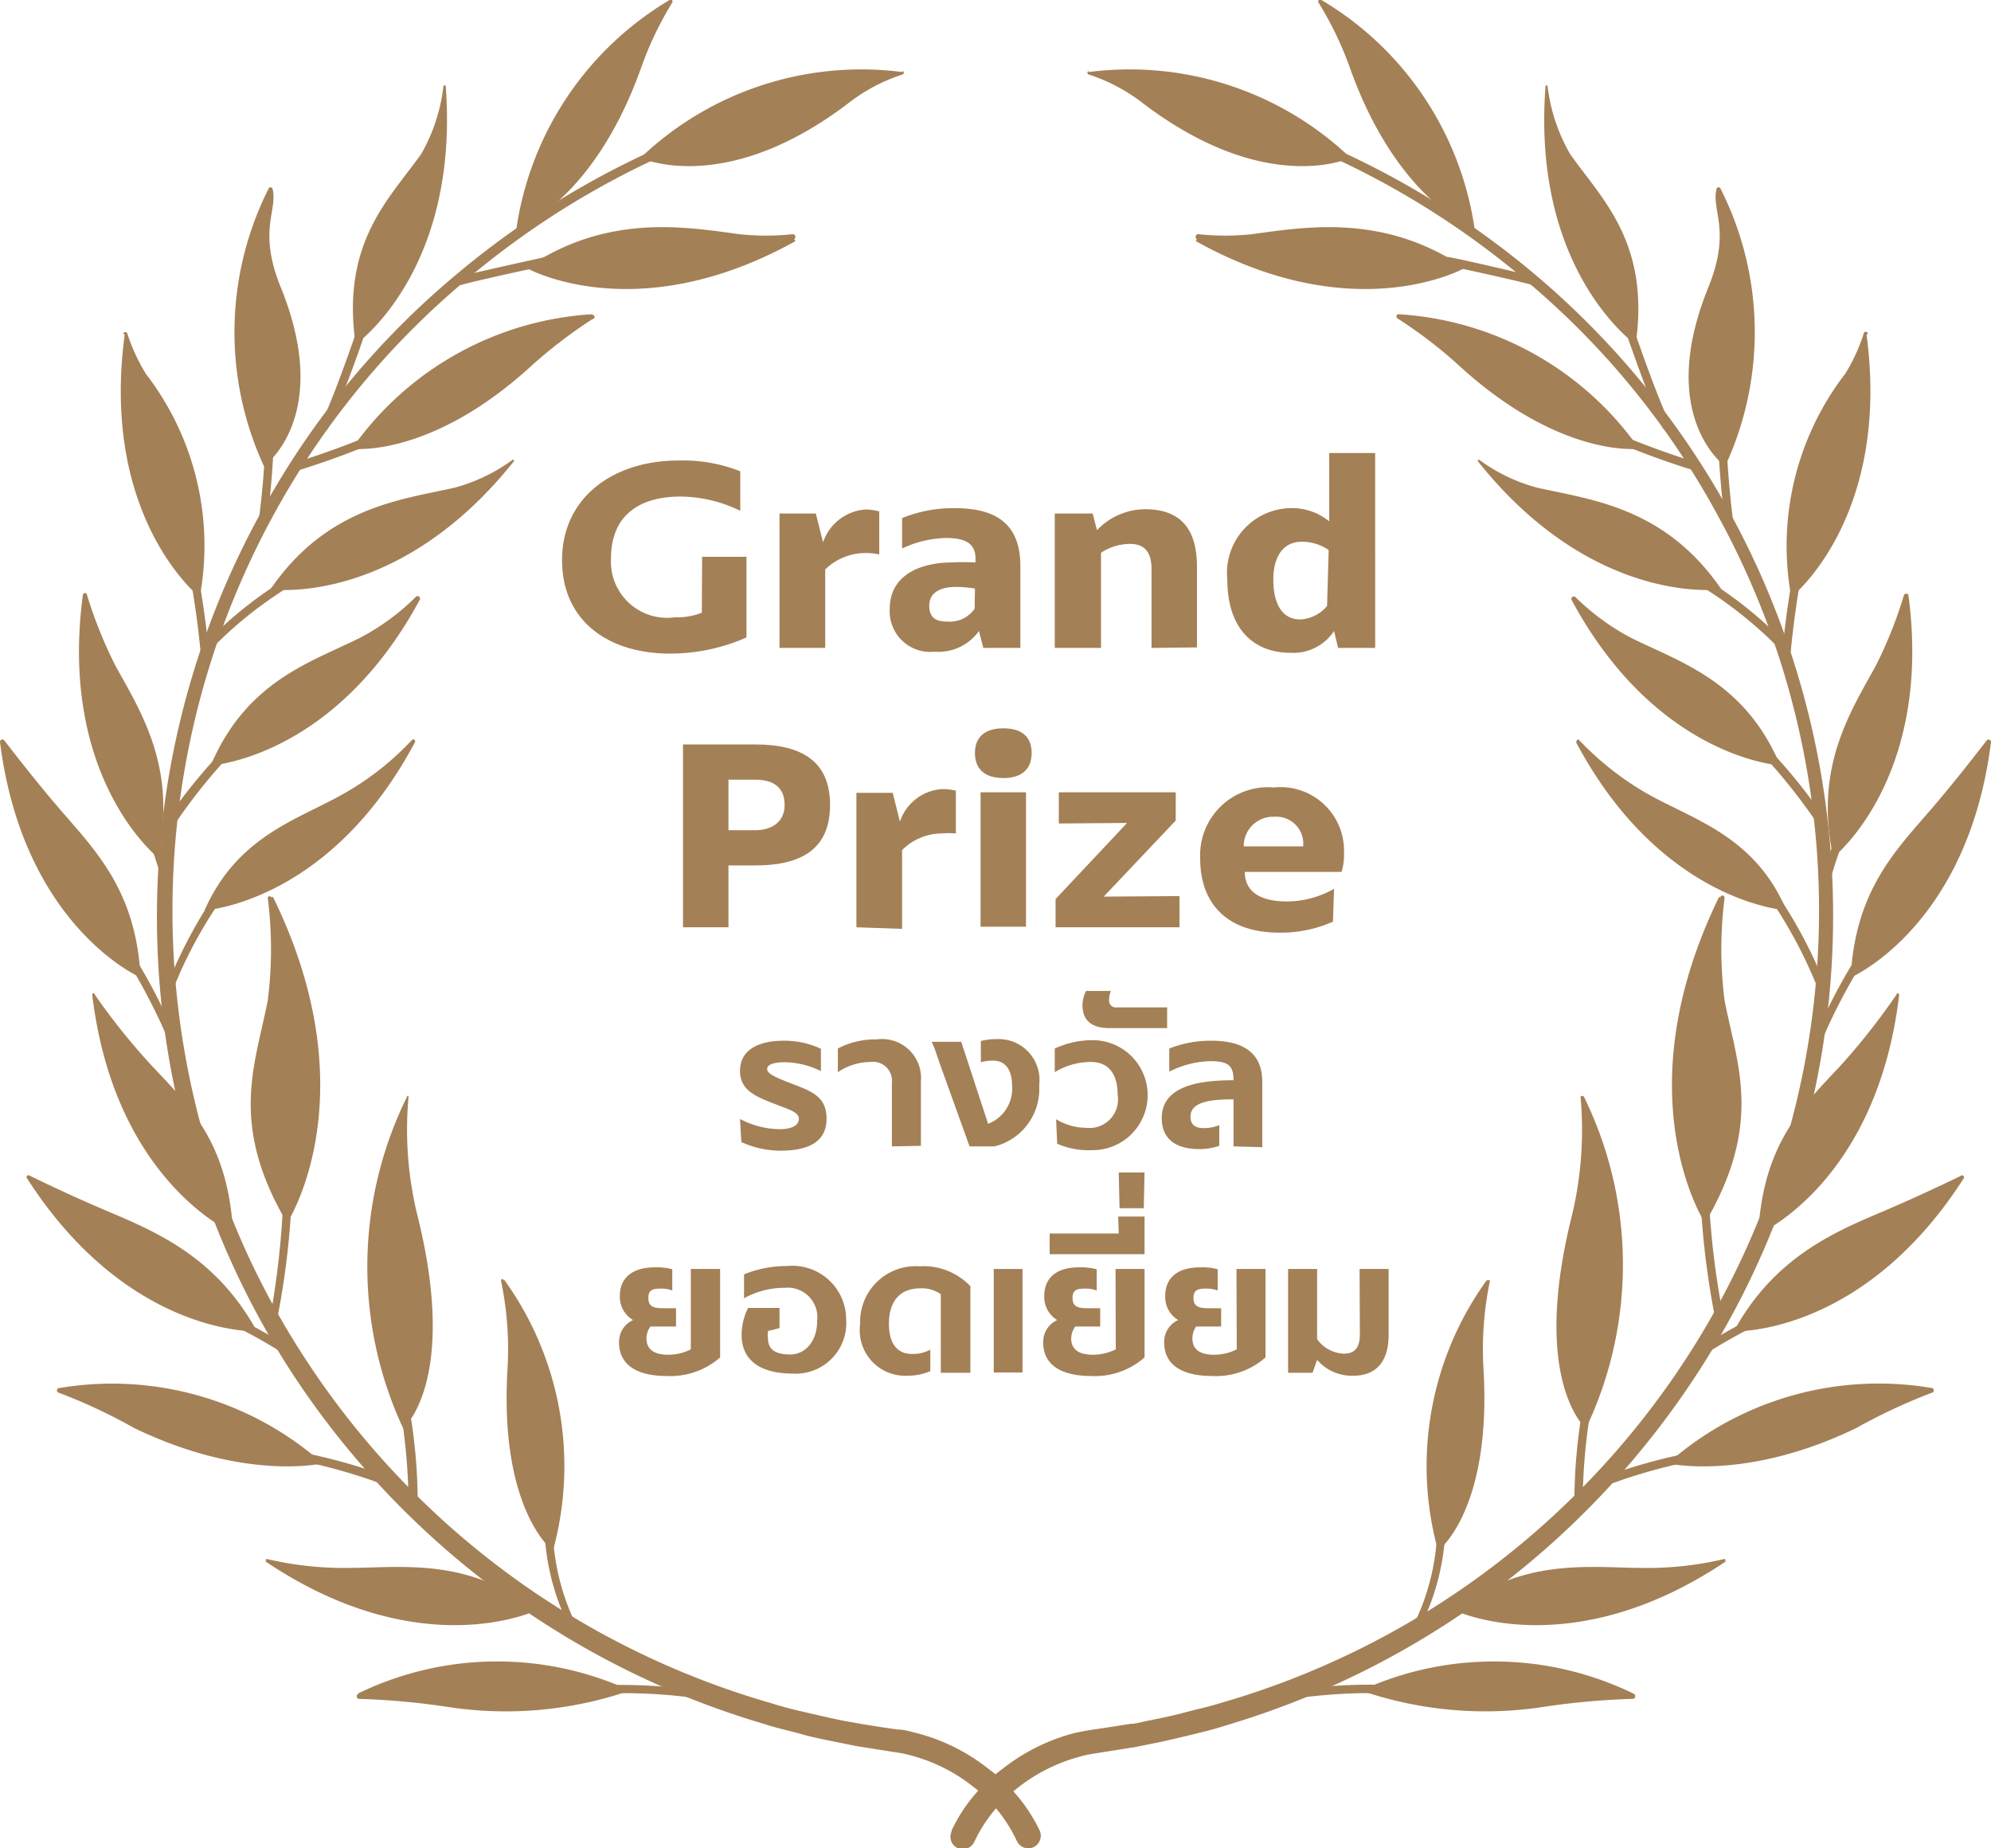 <svg xmlns="http://www.w3.org/2000/svg" viewBox="0 0 74.07 68.75"><defs><style>.cls-1{fill:#a48056;}</style></defs><title>award_grandprize</title><g id="Layer_2" data-name="Layer 2"><g id="Layer_1-2" data-name="Layer 1"><path class="cls-1" d="M17.07,10.6a.15.15,0,0,1,0-.3c.45-.14,3.1-.71,3.21-.74a.16.16,0,0,1,.07.31s-2.76.59-3.19.73h-.05"/><path class="cls-1" d="M9.74,19.59h0a.15.15,0,0,1-.12-.18,31.09,31.09,0,0,0,.27-3.62.17.17,0,0,1,.16-.15.16.16,0,0,1,.15.16,29.69,29.69,0,0,1-.28,3.67.15.15,0,0,1-.15.12"/><path class="cls-1" d="M12.05,16H12a.15.15,0,0,1-.07-.21c.53-1.09,1.37-3.58,1.38-3.6a.15.15,0,0,1,.19-.1.16.16,0,0,1,.1.2c0,.1-.85,2.53-1.4,3.64a.14.14,0,0,1-.13.08"/><path class="cls-1" d="M11,17.51a.16.16,0,0,1-.15-.12A.16.16,0,0,1,11,17.2a33.68,33.68,0,0,0,3.47-1.3.15.15,0,0,1,.2.08.14.14,0,0,1-.08.2,31,31,0,0,1-3.51,1.32h0"/><path class="cls-1" d="M6.31,30.74l-.08,0a.17.17,0,0,1-.05-.22,20.42,20.42,0,0,1,2.49-3,.16.16,0,0,1,.22,0,.15.15,0,0,1,0,.21,20.71,20.71,0,0,0-2.44,3,.16.16,0,0,1-.14.08"/><path class="cls-1" d="M6.14,32.77A.16.16,0,0,1,6,32.65a21.41,21.41,0,0,0-1.4-3.58.15.15,0,0,1,.07-.21.16.16,0,0,1,.21.07,21,21,0,0,1,1.42,3.65.15.15,0,0,1-.11.18h0"/><path class="cls-1" d="M6.5,39a.15.15,0,0,1-.15-.1,21.06,21.06,0,0,0-1.77-3.41.16.16,0,0,1,0-.22.17.17,0,0,1,.22,0,21.22,21.22,0,0,1,1.8,3.47.15.15,0,0,1-.09.2h0"/><path class="cls-1" d="M7.49,42.82a.15.15,0,0,1-.13-.07,21.65,21.65,0,0,0-2.45-3,.14.14,0,0,1,0-.22.14.14,0,0,1,.21,0,20.73,20.73,0,0,1,2.51,3,.15.15,0,0,1-.06.21.11.11,0,0,1-.08,0"/><path class="cls-1" d="M10.68,50.37l-.09,0a21.11,21.11,0,0,0-3.42-1.75.16.16,0,1,1,.11-.29,21.39,21.39,0,0,1,3.49,1.79.17.17,0,0,1,0,.22.16.16,0,0,1-.13.06"/><path class="cls-1" d="M14.33,55.22h-.06a20.45,20.45,0,0,0-3.71-1,.16.16,0,0,1-.13-.18.16.16,0,0,1,.18-.13,20.85,20.85,0,0,1,3.78,1,.16.16,0,0,1,.09.2.16.16,0,0,1-.15.09"/><path class="cls-1" d="M26.15,63.2h0A19.71,19.71,0,0,0,22.28,63c-.07,0-.15-.07-.16-.15a.16.16,0,0,1,.15-.16,19.77,19.77,0,0,1,3.91.22.15.15,0,0,1,0,.3"/><path class="cls-1" d="M15.35,56.19h0A.15.15,0,0,1,15.2,56a22.07,22.07,0,0,0-.35-3.83A.16.16,0,0,1,15,52a.15.15,0,0,1,.18.12,20.46,20.46,0,0,1,.36,3.9.16.16,0,0,1-.16.15"/><path class="cls-1" d="M10.13,49.36h0a.15.15,0,0,1-.11-.19A31.89,31.89,0,0,0,10.52,45a.16.16,0,0,1,.17-.15.16.16,0,0,1,.14.17,30.08,30.08,0,0,1-.55,4.2.16.16,0,0,1-.15.12"/><path class="cls-1" d="M7.63,24.59a.15.15,0,0,1-.15-.15,33.68,33.68,0,0,0-.54-3.7.16.16,0,0,1,.31,0,34.35,34.35,0,0,1,.54,3.74.16.16,0,0,1-.15.16Z"/><path class="cls-1" d="M21.39,60.73a.16.16,0,0,1-.14-.08,8.79,8.79,0,0,1-1-4.12.16.16,0,0,1,.17-.14.15.15,0,0,1,.14.16,8.57,8.57,0,0,0,.93,4,.15.15,0,0,1-.07.21l-.07,0"/><path class="cls-1" d="M7.84,24.06a.15.15,0,0,1-.11,0,.16.16,0,0,1,0-.22A15,15,0,0,1,11.58,21a.15.15,0,0,1,.2.07.15.15,0,0,1-.07.21A15,15,0,0,0,8,24a.15.15,0,0,1-.11,0"/><path class="cls-1" d="M6.25,37h0a.16.16,0,0,1-.09-.2,17.51,17.51,0,0,1,2.17-4,.17.17,0,0,1,.22,0,.16.16,0,0,1,0,.22A16.33,16.33,0,0,0,6.4,36.9a.16.16,0,0,1-.15.1"/><path class="cls-1" d="M57,10.6h0c-.44-.14-3.17-.73-3.2-.73a.15.15,0,0,1-.11-.19.15.15,0,0,1,.18-.12c.11,0,2.77.6,3.22.74a.15.15,0,0,1,.1.19.15.15,0,0,1-.15.11"/><path class="cls-1" d="M64.33,19.59a.15.15,0,0,1-.15-.12,34.45,34.45,0,0,1-.28-3.67.16.16,0,0,1,.16-.16.16.16,0,0,1,.15.15,33.6,33.6,0,0,0,.27,3.62.15.15,0,0,1-.12.18h0"/><path class="cls-1" d="M62,16a.16.16,0,0,1-.14-.08c-.54-1.11-1.36-3.54-1.4-3.64a.17.17,0,0,1,.1-.2.16.16,0,0,1,.2.1s.85,2.51,1.38,3.6a.16.16,0,0,1-.07.21H62"/><path class="cls-1" d="M63.06,17.51h0a31.37,31.37,0,0,1-3.52-1.32.16.16,0,0,1-.08-.2.17.17,0,0,1,.21-.08,31.88,31.88,0,0,0,3.47,1.3.16.16,0,0,1,.11.19.16.16,0,0,1-.15.12"/><path class="cls-1" d="M67.76,30.74a.16.16,0,0,1-.13-.08,22.24,22.24,0,0,0-2.44-3,.14.14,0,0,1,0-.21.16.16,0,0,1,.22,0,20.59,20.59,0,0,1,2.48,3,.16.16,0,0,1,0,.22l-.08,0"/><path class="cls-1" d="M67.93,32.77h0a.16.16,0,0,1-.12-.18,21.56,21.56,0,0,1,1.43-3.65.15.15,0,0,1,.21-.07.16.16,0,0,1,.07.21,21.1,21.1,0,0,0-1.41,3.58.15.15,0,0,1-.15.12"/><path class="cls-1" d="M67.58,39h-.06a.15.15,0,0,1-.09-.2,20.2,20.2,0,0,1,1.81-3.47.16.16,0,0,1,.21,0,.17.17,0,0,1,0,.22,20.79,20.79,0,0,0-1.78,3.41.15.15,0,0,1-.14.1"/><path class="cls-1" d="M66.58,42.82a.12.12,0,0,1-.08,0,.15.15,0,0,1,0-.21,20.91,20.91,0,0,1,2.5-3,.16.16,0,0,1,.22.22,20.7,20.7,0,0,0-2.46,3,.15.15,0,0,1-.13.07"/><path class="cls-1" d="M63.4,50.37a.15.15,0,0,1-.09-.28,21.44,21.44,0,0,1,3.48-1.79.16.16,0,0,1,.2.09.16.16,0,0,1-.08.2,21,21,0,0,0-3.43,1.75.11.11,0,0,1-.08,0"/><path class="cls-1" d="M59.74,55.22a.14.14,0,0,1-.14-.09.15.15,0,0,1,.08-.2,20.88,20.88,0,0,1,3.79-1,.16.16,0,0,1,.05.31,20.27,20.27,0,0,0-3.72,1h-.06"/><path class="cls-1" d="M47.92,63.2a.15.15,0,0,1,0-.3,19.79,19.79,0,0,1,3.91-.22.14.14,0,0,1,.15.16.16.16,0,0,1-.16.15A20.52,20.52,0,0,0,48,63.2h0"/><path class="cls-1" d="M58.72,56.19a.15.15,0,0,1-.15-.15,20.77,20.77,0,0,1,.35-3.9.15.15,0,1,1,.3.06A21.42,21.42,0,0,0,58.88,56a.16.16,0,0,1-.15.16Z"/><path class="cls-1" d="M64,49.36a.15.15,0,0,1-.15-.12,30.65,30.65,0,0,1-.56-4.2.16.16,0,0,1,.15-.17.16.16,0,0,1,.16.15,30.75,30.75,0,0,0,.55,4.14.15.15,0,0,1-.12.19h0"/><path class="cls-1" d="M66.44,24.59h0a.15.15,0,0,1-.15-.16,34.35,34.35,0,0,1,.54-3.74.15.15,0,0,1,.18-.13.16.16,0,0,1,.12.18,37.35,37.35,0,0,0-.53,3.7.16.16,0,0,1-.16.15"/><path class="cls-1" d="M52.68,60.73l-.07,0a.16.16,0,0,1-.06-.21,8.51,8.51,0,0,0,.92-4,.16.16,0,0,1,.15-.16.15.15,0,0,1,.16.14,8.79,8.79,0,0,1-1,4.12.16.16,0,0,1-.14.08"/><path class="cls-1" d="M66.23,24.06a.14.14,0,0,1-.1,0,15.45,15.45,0,0,0-3.76-2.78.16.16,0,0,1-.08-.21A.16.16,0,0,1,62.5,21a15,15,0,0,1,3.84,2.84.16.16,0,0,1,0,.22.17.17,0,0,1-.12,0"/><path class="cls-1" d="M67.82,37a.15.15,0,0,1-.14-.1A17.24,17.24,0,0,0,65.55,33a.16.16,0,1,1,.24-.2,17.05,17.05,0,0,1,2.17,4,.15.15,0,0,1-.08.2h-.06"/><path class="cls-1" d="M37.82,68.46a5.37,5.37,0,0,0-1.61-2,6.33,6.33,0,0,0-2.3-1.16,4.7,4.7,0,0,0-.63-.13l-.7-.11-.7-.11-.69-.14c-.46-.09-.92-.18-1.38-.31s-.91-.22-1.36-.37A31.71,31.71,0,0,1,10.76,50.91a31.16,31.16,0,0,1-.9-32.12A30.56,30.56,0,0,1,17,10.19a31.73,31.73,0,0,1,9.67-5.56.14.14,0,0,1,.19.09.16.16,0,0,1-.09.2h0a31.44,31.44,0,0,0-9.52,5.57,30.23,30.23,0,0,0-7,8.53A30.69,30.69,0,0,0,7.12,40.41a30.2,30.2,0,0,0,4.23,10.12A30.84,30.84,0,0,0,28.69,63.35c.43.14.88.25,1.32.35s.9.21,1.35.3l.67.12.68.11.68.1c.25,0,.5.08.74.14a7.21,7.21,0,0,1,2.64,1.32,6.15,6.15,0,0,1,1.91,2.3.47.47,0,0,1-.24.62.47.47,0,0,1-.61-.23h0Z"/><path class="cls-1" d="M35.4,68.09a6,6,0,0,1,1.9-2.3,7.29,7.29,0,0,1,2.64-1.32c.25-.06.49-.1.74-.14l.68-.1.68-.11c.23,0,.45-.08.68-.12.45-.09.9-.18,1.34-.3s.89-.21,1.33-.35A30.84,30.84,0,0,0,62.73,50.53,30.55,30.55,0,0,0,63.81,19a30,30,0,0,0-7-8.53,31.49,31.49,0,0,0-9.53-5.57h0a.16.16,0,1,1,.11-.29,31.85,31.85,0,0,1,9.67,5.56,31.2,31.2,0,0,1,6.21,40.72A31.64,31.64,0,0,1,45.63,64.17c-.45.15-.91.26-1.37.37s-.91.22-1.37.31l-.7.14-.7.11-.69.11a4.7,4.7,0,0,0-.63.13,6.37,6.37,0,0,0-2.31,1.16,5.47,5.47,0,0,0-1.61,2h0a.47.47,0,0,1-.62.24.46.46,0,0,1-.23-.61Z"/><path class="cls-1" d="M22,11.69a11.79,11.79,0,0,0-8.91,5s2.91.38,6.71-3.11a17.8,17.8,0,0,1,2.24-1.71.08.08,0,0,0,0-.16"/><path class="cls-1" d="M19.1,17.13s0-.07,0-.05a6.53,6.53,0,0,1-2.19,1.06c-2,.45-4.75.72-6.85,3.78,0,0,4.73.68,9.08-4.79"/><path class="cls-1" d="M29.55,8.89a.1.1,0,0,0-.05-.18,9.36,9.36,0,0,1-2,0c-2-.27-4.92-.78-7.91,1.26,0,0,4.07,2.3,10-1"/><path class="cls-1" d="M33.57,2.68a11.9,11.9,0,0,0-9.74,3.19s3.1,1.47,7.69-2a6.55,6.55,0,0,1,2.06-1.1.07.07,0,0,0,0-.13"/><path class="cls-1" d="M15.61,22.32a.09.09,0,0,0-.15-.11,8.58,8.58,0,0,1-2.06,1.51c-1.82.91-4.22,1.6-5.56,4.75,0,0,4.59-.26,7.77-6.15"/><path class="cls-1" d="M15.43,27.62a.07.07,0,0,0-.11-.09,10.64,10.64,0,0,1-2.46,1.95c-1.72,1-4,1.56-5.25,4.38,0,0,4.64-.27,7.82-6.24"/><path class="cls-1" d="M3.08,22.14a.08.08,0,0,1,.16,0,16.31,16.31,0,0,0,1.07,2.65c1,1.8,2.27,3.81,1.56,7.1,0,0-3.69-2.92-2.79-9.74"/><path class="cls-1" d="M0,27.6a.09.09,0,0,1,.16-.06c.38.49,1.25,1.62,2.18,2.69,1.31,1.51,2.73,3,2.89,6.13,0,0-4.36-1.88-5.23-8.76"/><path class="cls-1" d="M3.43,37c0-.05.07-.09.1,0A24.37,24.37,0,0,0,5.6,39.59C7,41.08,8.5,42.48,8.67,45.86c0,0-4.41-1.9-5.24-8.87"/><path class="cls-1" d="M4.59,12.42c0-.08.13-.1.15,0a7.06,7.06,0,0,0,.69,1.49,10.46,10.46,0,0,1,2,8.3s-3.71-2.93-2.79-9.77"/><path class="cls-1" d="M1,43.82a.07.07,0,0,1,.09-.1c.44.22,1.54.75,2.86,1.31,1.84.78,4.09,1.71,5.61,4.49,0,0-4.78.19-8.56-5.7"/><path class="cls-1" d="M2.2,51.63A11.82,11.82,0,0,1,12,54.43s-2.88.68-7-1.31A20.62,20.62,0,0,0,2.18,51.8a.09.09,0,0,1,0-.17"/><path class="cls-1" d="M9.9,58.06s0-.09,0-.08a12.5,12.5,0,0,0,3,.34c2,0,4.49-.42,7.05,1.58,0,0-4.31,2.07-10.1-1.84"/><path class="cls-1" d="M13.3,63a11.83,11.83,0,0,1,10.14-.12,14.18,14.18,0,0,1-6.78.61,27.45,27.45,0,0,0-3.32-.3.1.1,0,0,1,0-.19"/><path class="cls-1" d="M18.75,47.59a11.85,11.85,0,0,1,1.82,10.09s-2-1.49-1.69-6.75a12.46,12.46,0,0,0-.24-3.29c0-.07.07-.11.11,0"/><path class="cls-1" d="M10.11,33.39a.08.08,0,0,0-.15,0,15,15,0,0,1,0,3.83c-.47,2.41-1.45,4.58.72,8.27,0,0,3.1-4.74-.53-12.14"/><path class="cls-1" d="M15.16,40.76A14.24,14.24,0,0,0,15,53.13s2.07-1.74.53-7.92a13.36,13.36,0,0,1-.33-4.42s-.05-.07-.08,0"/><path class="cls-1" d="M24.91,0a11.89,11.89,0,0,0-5.7,8.52s2.84-1,4.62-5.94A12.77,12.77,0,0,1,25,.11a.07.07,0,0,0-.1-.1"/><path class="cls-1" d="M16.58,3.18a0,0,0,0,0-.08,0,6.59,6.59,0,0,1-.82,2.53c-1.17,1.67-3,3.28-2.45,7.1,0,0,3.88-2.72,3.35-9.63"/><path class="cls-1" d="M10,7a11.87,11.87,0,0,0-.18,10.34s2.58-1.83.63-6.64c-.87-2.14-.11-2.85-.31-3.68A.08.08,0,0,0,10,7"/><path class="cls-1" d="M52.07,11.69a11.81,11.81,0,0,1,8.91,5s-2.92.38-6.72-3.11A17.09,17.09,0,0,0,52,11.85a.09.09,0,0,1,0-.16"/><path class="cls-1" d="M55,17.13s0-.07,0-.05a6.43,6.43,0,0,0,2.19,1.06c2,.45,4.75.72,6.85,3.78,0,0-4.74.68-9.08-4.79"/><path class="cls-1" d="M44.52,8.89a.1.1,0,0,1,.06-.18,9.35,9.35,0,0,0,2,0c2-.27,4.91-.78,7.91,1.26,0,0-4.08,2.3-10-1"/><path class="cls-1" d="M40.5,2.68a11.9,11.9,0,0,1,9.74,3.19s-3.09,1.47-7.68-2a6.67,6.67,0,0,0-2.06-1.1.07.07,0,0,1,0-.13"/><path class="cls-1" d="M58.47,22.32a.09.09,0,0,1,.14-.11,8.79,8.79,0,0,0,2.06,1.51c1.82.91,4.23,1.6,5.56,4.75,0,0-4.59-.26-7.76-6.15"/><path class="cls-1" d="M58.64,27.62c0-.08.06-.15.11-.09a11.1,11.1,0,0,0,2.46,1.95c1.72,1,4.05,1.56,5.25,4.38,0,0-4.64-.27-7.82-6.24"/><path class="cls-1" d="M71,22.14a.09.09,0,0,0-.17,0,16.08,16.08,0,0,1-1.06,2.65c-1,1.8-2.27,3.81-1.57,7.1,0,0,3.7-2.92,2.8-9.74"/><path class="cls-1" d="M74.07,27.6a.09.09,0,0,0-.16-.06c-.38.49-1.25,1.62-2.18,2.69-1.31,1.51-2.72,3-2.88,6.13,0,0,4.36-1.88,5.22-8.76"/><path class="cls-1" d="M70.65,37c0-.05-.07-.09-.1,0a24.76,24.76,0,0,1-2.08,2.64c-1.39,1.49-2.89,2.89-3.06,6.27,0,0,4.4-1.9,5.24-8.87"/><path class="cls-1" d="M69.49,12.42a.08.08,0,0,0-.16,0,6.58,6.58,0,0,1-.69,1.49,10.5,10.5,0,0,0-2,8.3s3.71-2.93,2.8-9.77"/><path class="cls-1" d="M73.06,43.82a.07.07,0,0,0-.08-.1c-.45.22-1.55.75-2.86,1.31-1.84.78-4.1,1.71-5.62,4.49,0,0,4.79.19,8.56-5.7"/><path class="cls-1" d="M71.88,51.63a11.84,11.84,0,0,0-9.83,2.8s2.89.68,7-1.31a21.21,21.21,0,0,1,2.83-1.32c.08,0,.08-.16,0-.17"/><path class="cls-1" d="M64.18,58.06a0,0,0,0,0,0-.08,12.4,12.4,0,0,1-3,.34c-2,0-4.5-.42-7.06,1.58,0,0,4.31,2.07,10.11-1.84"/><path class="cls-1" d="M60.78,63a11.86,11.86,0,0,0-10.15-.12,14.21,14.21,0,0,0,6.78.61,27.65,27.65,0,0,1,3.32-.3.1.1,0,0,0,.05-.19"/><path class="cls-1" d="M55.33,47.59A11.81,11.81,0,0,0,53.5,57.68s2-1.49,1.69-6.75a12.46,12.46,0,0,1,.24-3.29.06.06,0,0,0-.1,0"/><path class="cls-1" d="M64,33.39a.08.08,0,0,1,.16,0,15,15,0,0,0,0,3.83c.47,2.41,1.44,4.58-.73,8.27,0,0-3.09-4.74.53-12.14"/><path class="cls-1" d="M58.91,40.76A14.17,14.17,0,0,1,59,53.13s-2.07-1.74-.52-7.92a13.7,13.7,0,0,0,.32-4.42s.06-.07.08,0"/><path class="cls-1" d="M49.16,0a11.87,11.87,0,0,1,5.7,8.52s-2.84-1-4.62-5.94A12.77,12.77,0,0,0,49.06.11a.07.07,0,0,1,.1-.1"/><path class="cls-1" d="M57.5,3.18s.07,0,.07,0a6.63,6.63,0,0,0,.83,2.53c1.16,1.67,3,3.28,2.45,7.1,0,0-3.89-2.72-3.35-9.63"/><path class="cls-1" d="M64,7a11.83,11.83,0,0,1,.18,10.34s-2.58-1.83-.63-6.64c.87-2.14.11-2.85.31-3.68A.08.08,0,0,1,64,7"/><path class="cls-1" d="M26.12,20.71h1.65v3a7,7,0,0,1-2.86.6c-2.21,0-4-1.16-4-3.48s1.9-3.7,4.32-3.7a5.78,5.78,0,0,1,2.31.4V19a5.12,5.12,0,0,0-2.22-.53c-1.48,0-2.59.65-2.59,2.31a2.09,2.09,0,0,0,2.38,2.18,2.49,2.49,0,0,0,1-.17Z"/><path class="cls-1" d="M29,24.1v-5h1.35l.27,1.07h0a1.8,1.8,0,0,1,1.6-1.22,2.4,2.4,0,0,1,.49.07v1.6a2.44,2.44,0,0,0-.53-.05,2.15,2.15,0,0,0-1.48.61V24.1Z"/><path class="cls-1" d="M36.58,24.1l-.16-.63h0a1.85,1.85,0,0,1-1.65.77,1.51,1.51,0,0,1-1.67-1.58c0-1.34,1.24-1.74,2.33-1.74a8.43,8.43,0,0,1,.86,0v-.15c0-.55-.37-.76-1.1-.76a4.1,4.1,0,0,0-1.63.39V19.27a5.06,5.06,0,0,1,1.93-.37c1.3,0,2.47.38,2.47,2.15V24.1Zm-.31-2.21a4.81,4.81,0,0,0-.7-.06c-.52,0-1,.17-1,.7s.36.59.69.59a1.12,1.12,0,0,0,1-.48Z"/><path class="cls-1" d="M42.84,24.1V21.18c0-.73-.33-.95-.81-.95a2,2,0,0,0-1.07.33V24.1H39.24v-5h1.41l.16.62h0a2.5,2.5,0,0,1,1.78-.78c1.33,0,1.94.73,1.94,2.14v3Z"/><path class="cls-1" d="M49.78,24.1l-.15-.63h0a1.81,1.81,0,0,1-1.63.81c-1.39,0-2.34-.93-2.34-2.71A2.41,2.41,0,0,1,48,18.9a2.2,2.2,0,0,1,1.45.49h0V16.85h1.71V24.1Zm-.35-3.64a1.74,1.74,0,0,0-1-.31c-.82,0-1.06.75-1.06,1.39,0,1,.38,1.5,1,1.5a1.38,1.38,0,0,0,1-.5Z"/><path class="cls-1" d="M25.41,34.49v-6.8H28.1c1.77,0,2.78.66,2.78,2.25s-1,2.25-2.78,2.25h-1v2.3Zm2.69-3.61c.55,0,1.09-.26,1.09-.94S28.74,29,28.1,29h-1v1.88Z"/><path class="cls-1" d="M31.86,34.49v-5h1.35l.27,1.07h0a1.77,1.77,0,0,1,1.59-1.21,2.18,2.18,0,0,1,.49.06V31a3.05,3.05,0,0,0-.52,0,2.1,2.1,0,0,0-1.48.62v2.93Z"/><path class="cls-1" d="M37.33,28.94c-.72,0-1.06-.36-1.06-.93s.34-.92,1.06-.92,1.05.35,1.05.92-.34.93-1.05.93m-.85.53h1.69v5H36.48Z"/><polygon class="cls-1" points="39.27 34.49 39.27 33.44 41.93 30.61 39.39 30.63 39.39 29.47 43.74 29.47 43.74 30.52 41.06 33.35 43.88 33.33 43.88 34.49 39.27 34.49"/><path class="cls-1" d="M49.59,34.28a4.73,4.73,0,0,1-2,.41c-2,0-2.94-1.14-2.94-2.75a2.53,2.53,0,0,1,2.75-2.65A2.36,2.36,0,0,1,50,31.69a2.25,2.25,0,0,1-.09.74h-3.6c0,.74.58,1.1,1.57,1.1a3.58,3.58,0,0,0,1.75-.47Zm-1.11-2.8a1,1,0,0,0-1.07-1.1,1.09,1.09,0,0,0-1.14,1.1Z"/><path class="cls-1" d="M27.53,41.62A3.23,3.23,0,0,0,29,42c.44,0,.72-.13.72-.39s-.46-.37-.82-.52c-.8-.3-1.37-.54-1.37-1.26s.6-1.12,1.62-1.12a3.19,3.19,0,0,1,1.39.3v.83a3.14,3.14,0,0,0-1.34-.33c-.44,0-.66.09-.66.26s.35.32.92.54c.74.28,1.29.48,1.29,1.3s-.61,1.19-1.72,1.19a3.54,3.54,0,0,1-1.45-.32Z"/><path class="cls-1" d="M33.18,42.64V40.3a.71.71,0,0,0-.8-.8,2.2,2.2,0,0,0-1.21.38V39a3,3,0,0,1,1.45-.34,1.45,1.45,0,0,1,1.64,1.56v2.4Z"/><path class="cls-1" d="M36.07,42.64l-1.08-3L34.77,39l-.11-.25h1.1l1,3.05h0a1.4,1.4,0,0,0,.89-1.44c0-.56-.25-.91-.7-.91a1.65,1.65,0,0,0-.46.06v-.79a2.44,2.44,0,0,1,.59-.07,1.52,1.52,0,0,1,1.58,1.71A2.2,2.2,0,0,1,37,42.64Z"/><path class="cls-1" d="M39.29,41.63a2.17,2.17,0,0,0,1.13.32,1.06,1.06,0,0,0,1.16-1.22c0-.78-.33-1.23-1-1.23a2.57,2.57,0,0,0-1.34.38V39a3.33,3.33,0,0,1,1.45-.31,2,2,0,1,1-.08,4.09,2.85,2.85,0,0,1-1.28-.24Z"/><path class="cls-1" d="M41.27,38.24c-.7,0-1-.32-1-.86a1.35,1.35,0,0,1,.13-.52h.93a.85.85,0,0,0-.07.33.25.25,0,0,0,.28.28h1.88v.77Z"/><path class="cls-1" d="M45.89,42.64V40.89c-.91,0-1.6.11-1.6.64,0,.3.16.43.5.43a1.51,1.51,0,0,0,.57-.11v.77a2.26,2.26,0,0,1-.75.12c-.82,0-1.39-.34-1.39-1.15,0-1.24,1.49-1.41,2.67-1.41,0-.53-.18-.71-.86-.71a3.54,3.54,0,0,0-1.53.39V39a4.15,4.15,0,0,1,1.57-.29c1.15,0,1.89.43,1.89,1.53v2.43Z"/><path class="cls-1" d="M25.7,47.2h1.09v3.29a2.81,2.81,0,0,1-2,.69c-.93,0-1.76-.31-1.76-1.25a.89.89,0,0,1,.52-.83v0a1,1,0,0,1-.49-.9c0-.67.47-1.06,1.29-1.06a2.16,2.16,0,0,1,.66.07V48a1.08,1.08,0,0,0-.39-.07c-.26,0-.5,0-.5.34s.2.39.59.39h.44v.68H24.2a.73.73,0,0,0-.15.44c0,.4.27.61.81.61a1.86,1.86,0,0,0,.84-.2Z"/><path class="cls-1" d="M28.57,49.51a1,1,0,0,0,0,.26c0,.43.28.61.83.61s1-.48,1-1.25a1.1,1.1,0,0,0-1.2-1.23,3.1,3.1,0,0,0-1.52.39V47.4a4.19,4.19,0,0,1,1.61-.31,2,2,0,0,1,2.19,2,1.88,1.88,0,0,1-2,2c-1.12,0-1.89-.44-1.89-1.44a2.25,2.25,0,0,1,.24-1H29v.75Z"/><path class="cls-1" d="M35,51.06V48.14a1.21,1.21,0,0,0-.76-.22c-.7,0-1.17.41-1.17,1.33,0,.6.22,1.11.86,1.11a1.32,1.32,0,0,0,.68-.16V51a2.14,2.14,0,0,1-.85.17A1.69,1.69,0,0,1,32,49.25a2.07,2.07,0,0,1,2.21-2.15,2.41,2.41,0,0,1,1.89.74v3.22Z"/><rect class="cls-1" x="36.97" y="47.2" width="1.07" height="3.85"/><path class="cls-1" d="M41.5,47.2h1.08v3.29a2.79,2.79,0,0,1-2,.69c-.94,0-1.77-.31-1.77-1.25a.89.89,0,0,1,.52-.83v0a1,1,0,0,1-.48-.9c0-.67.46-1.06,1.28-1.06a2.29,2.29,0,0,1,.67.07V48a1.15,1.15,0,0,0-.4-.07c-.25,0-.5,0-.5.34s.2.39.59.39h.44v.68H40a.8.8,0,0,0-.15.44c0,.4.27.61.81.61a1.94,1.94,0,0,0,.85-.2Z"/><polygon class="cls-1" points="39.05 46.65 39.05 45.88 41.62 45.88 41.6 45.25 42.58 45.25 42.58 46.65 39.05 46.65"/><polygon class="cls-1" points="41.65 44.94 41.62 43.61 42.58 43.61 42.55 44.94 41.65 44.94"/><path class="cls-1" d="M46,47.2h1.08v3.29a2.79,2.79,0,0,1-2,.69c-.94,0-1.77-.31-1.77-1.25a.89.89,0,0,1,.52-.83v0a1,1,0,0,1-.48-.9c0-.67.46-1.06,1.29-1.06a2.21,2.21,0,0,1,.66.07V48a1.15,1.15,0,0,0-.4-.07c-.25,0-.5,0-.5.34s.2.39.6.39h.43v.68H44.5a.78.78,0,0,0-.14.44c0,.4.26.61.81.61a1.89,1.89,0,0,0,.84-.2Z"/><path class="cls-1" d="M50.58,47.2h1.08v2.45c0,1-.47,1.52-1.31,1.52A1.7,1.7,0,0,1,49,50.58h0l-.17.48h-.91V47.2H49v2.61a1.28,1.28,0,0,0,1,.54c.45,0,.59-.29.59-.72Z"/></g></g></svg>